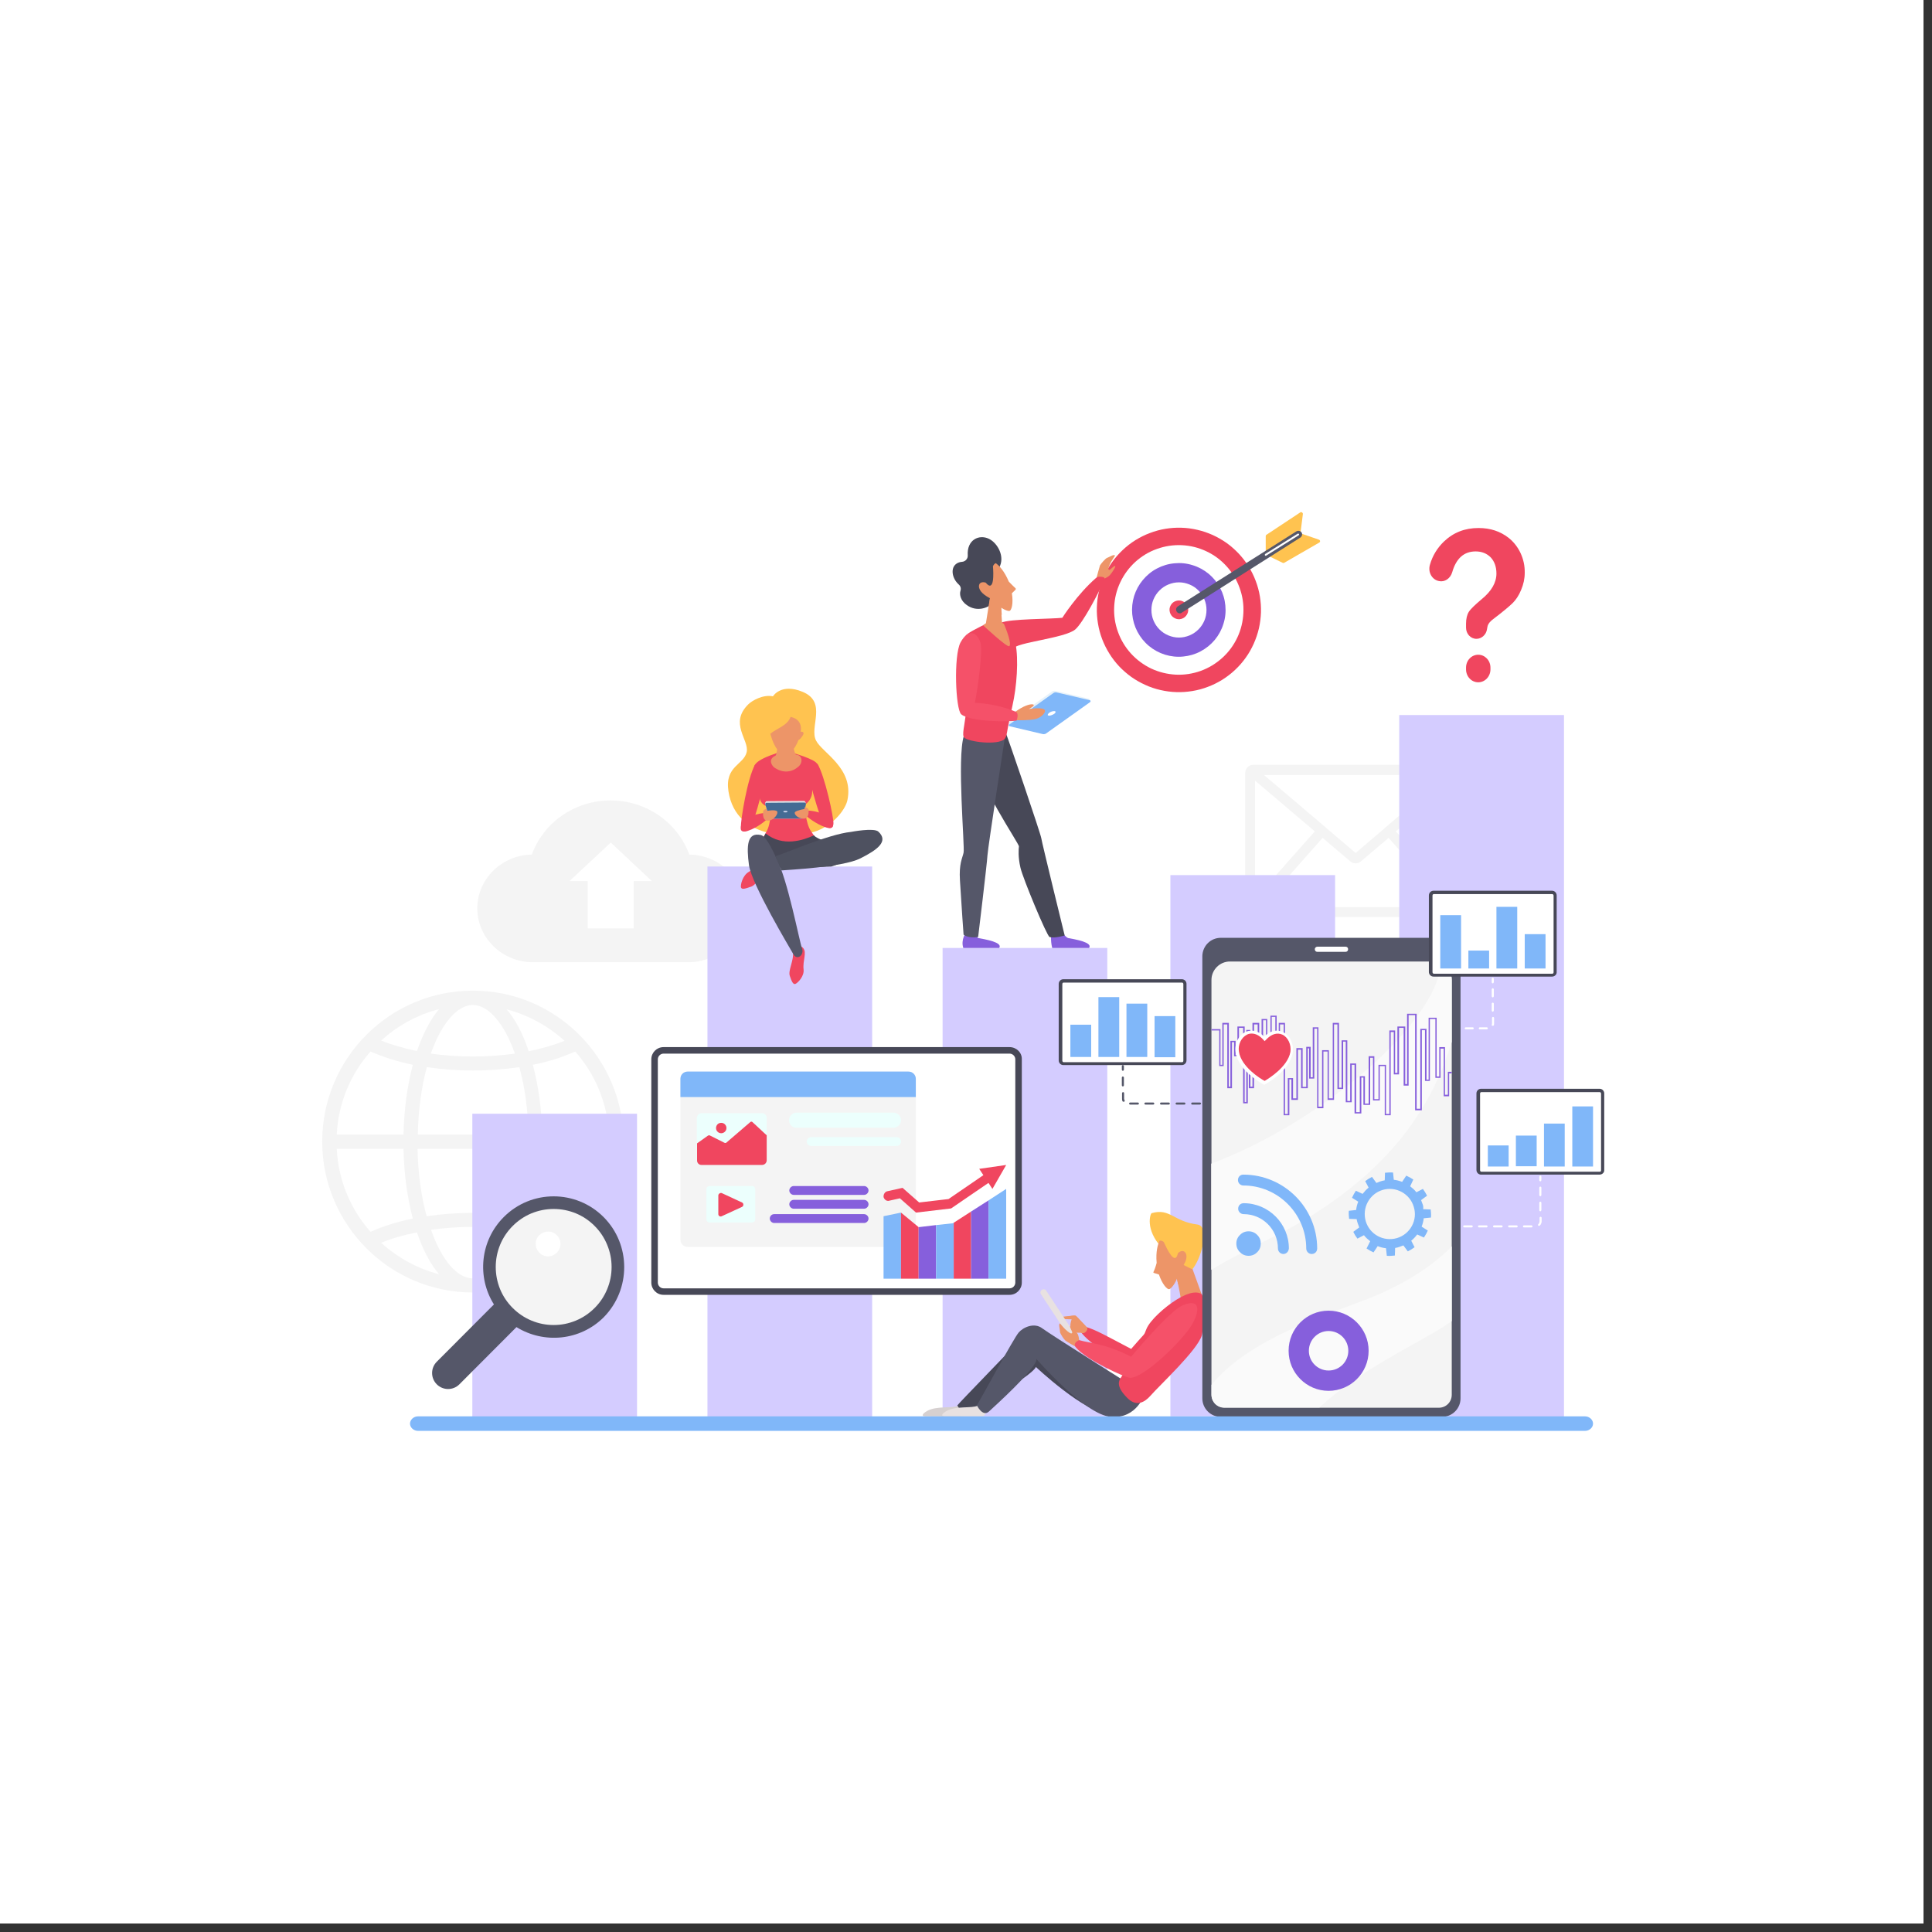 <?xml version="1.0" encoding="UTF-8"?>
<svg xmlns="http://www.w3.org/2000/svg" xmlns:xlink="http://www.w3.org/1999/xlink" width="150" zoomAndPan="magnify" viewBox="0 0 112.5 112.5" height="150" preserveAspectRatio="xMidYMid meet" version="1.0">
  <rect x="0" y="0" width="112.5" height="112.5" fill="#333333" stroke="none"/>
  <defs>
    <clipPath id="d1f800b851">
      <path d="M 0 0 L 112.004 0 L 112.004 112.004 L 0 112.004 Z M 0 0 " clip-rule="nonzero"></path>
    </clipPath>
    <clipPath id="016414d3f2">
      <path d="M 18.762 57 L 37 57 L 37 76 L 18.762 76 Z M 18.762 57 " clip-rule="nonzero"></path>
    </clipPath>
    <clipPath id="019a255fa8">
      <path d="M 86 63 L 93.43 63 L 93.43 69 L 86 69 Z M 86 63 " clip-rule="nonzero"></path>
    </clipPath>
    <clipPath id="ee3f581c71">
      <path d="M 85 63 L 93.43 63 L 93.43 69 L 85 69 Z M 85 63 " clip-rule="nonzero"></path>
    </clipPath>
    <clipPath id="00321447c8">
      <path d="M 23 82 L 93 82 L 93 83.371 L 23 83.371 Z M 23 82 " clip-rule="nonzero"></path>
    </clipPath>
  </defs>
  <g clip-path="url(#d1f800b851)">
    <path fill="#ffffff" d="M 0 0 L 112.004 0 L 112.004 112.004 L 0 112.004 Z M 0 0 " fill-opacity="1" fill-rule="nonzero"></path>
    <path fill="#ffffff" d="M 0 0 L 112.004 0 L 112.004 112.004 L 0 112.004 Z M 0 0 " fill-opacity="1" fill-rule="nonzero"></path>
  </g>
  <g clip-path="url(#016414d3f2)">
    <path fill="#f4f4f4" d="M 27.535 57.684 C 22.695 57.684 18.762 61.625 18.762 66.473 C 18.762 71.32 22.695 75.262 27.535 75.262 C 32.375 75.262 36.309 71.32 36.309 66.473 C 36.309 61.625 32.375 57.684 27.535 57.684 Z M 29.984 61.352 C 29.215 61.457 28.398 61.52 27.535 61.52 C 26.672 61.52 25.871 61.457 25.086 61.352 C 25.719 59.562 26.641 58.52 27.535 58.52 C 28.426 58.52 29.352 59.562 29.984 61.352 Z M 29.5 58.773 C 30.773 59.109 31.922 59.746 32.875 60.609 C 32.254 60.852 31.543 61.062 30.785 61.215 C 30.453 60.199 30.016 59.367 29.5 58.773 Z M 24.328 66.062 C 24.359 64.578 24.555 63.246 24.855 62.141 C 25.703 62.262 26.598 62.336 27.551 62.336 C 28.504 62.336 29.395 62.262 30.242 62.141 C 30.547 63.246 30.742 64.578 30.773 66.062 Z M 30.758 66.898 C 30.727 68.383 30.531 69.715 30.227 70.82 C 29.379 70.699 28.488 70.625 27.535 70.625 C 26.582 70.625 25.688 70.699 24.844 70.82 C 24.539 69.715 24.344 68.383 24.312 66.898 Z M 24.281 61.199 C 23.512 61.047 22.816 60.836 22.195 60.594 C 23.133 59.73 24.297 59.094 25.566 58.762 C 25.055 59.367 24.629 60.199 24.281 61.199 Z M 24.039 62.004 C 23.723 63.199 23.527 64.578 23.496 66.062 L 19.609 66.062 C 19.699 64.215 20.426 62.531 21.574 61.23 C 22.301 61.547 23.117 61.805 24.039 62.004 Z M 23.496 66.898 C 23.527 68.383 23.723 69.762 24.039 70.957 C 23.117 71.141 22.285 71.41 21.574 71.73 C 20.426 70.426 19.699 68.746 19.609 66.898 Z M 24.281 71.762 C 24.613 72.762 25.055 73.594 25.566 74.199 C 24.297 73.867 23.148 73.23 22.195 72.367 C 22.816 72.109 23.512 71.91 24.281 71.762 Z M 25.098 71.609 C 25.871 71.504 26.688 71.441 27.551 71.441 C 28.41 71.441 29.215 71.504 30 71.609 C 29.352 73.398 28.426 74.441 27.535 74.441 C 26.641 74.441 25.719 73.398 25.098 71.609 Z M 30.785 71.762 C 31.559 71.91 32.254 72.125 32.875 72.367 C 31.938 73.23 30.773 73.867 29.5 74.184 C 30.016 73.578 30.453 72.746 30.785 71.762 Z M 31.027 70.957 C 31.348 69.762 31.543 68.383 31.574 66.898 L 35.477 66.898 C 35.387 68.746 34.66 70.426 33.512 71.746 C 32.785 71.41 31.953 71.156 31.027 70.957 Z M 31.574 66.062 C 31.543 64.578 31.348 63.199 31.027 62.004 C 31.953 61.82 32.785 61.547 33.496 61.23 C 34.645 62.531 35.371 64.215 35.461 66.062 Z M 31.574 66.062 " fill-opacity="1" fill-rule="nonzero"></path>
  </g>
  <path fill="#f4f4f4" d="M 84.852 44.531 L 72.992 44.531 C 72.719 44.531 72.508 44.746 72.508 45.016 L 72.508 52.91 C 72.508 53.184 72.719 53.395 72.992 53.395 L 84.852 53.395 C 85.125 53.395 85.336 53.184 85.336 52.91 L 85.336 45.016 C 85.336 44.762 85.125 44.531 84.852 44.531 Z M 84.262 45.125 L 80.902 47.988 L 80.465 48.367 L 78.938 49.668 L 77.41 48.367 L 76.969 47.988 L 73.598 45.125 Z M 73.082 52.336 L 73.082 45.457 L 76.562 48.41 Z M 73.445 52.82 L 77.016 48.789 L 78.621 50.152 C 78.711 50.23 78.816 50.273 78.938 50.273 C 79.059 50.273 79.164 50.23 79.254 50.152 L 80.859 48.789 L 84.43 52.82 Z M 84.762 52.336 L 81.281 48.41 L 84.762 45.457 Z M 84.762 52.336 " fill-opacity="1" fill-rule="nonzero"></path>
  <path fill="#f4f4f4" d="M 40.137 49.762 C 39.469 47.926 37.672 46.609 35.551 46.609 C 33.434 46.609 31.633 47.926 30.969 49.762 C 29.215 49.789 27.793 51.184 27.793 52.895 C 27.793 54.609 29.242 56.031 31.027 56.031 L 40.074 56.031 C 41.859 56.031 43.312 54.625 43.312 52.895 C 43.312 51.168 41.906 49.789 40.137 49.762 Z M 40.137 49.762 " fill-opacity="1" fill-rule="nonzero"></path>
  <path fill="#ffffff" d="M 35.566 49.062 L 33.16 51.305 L 34.223 51.305 L 34.223 54.062 L 36.898 54.062 L 36.898 51.305 L 37.957 51.305 Z M 35.566 49.062 " fill-opacity="1" fill-rule="nonzero"></path>
  <path fill="#d4ccff" d="M 41.195 50.457 L 50.785 50.457 L 50.785 82.488 L 41.195 82.488 Z M 41.195 50.457 " fill-opacity="1" fill-rule="nonzero"></path>
  <path fill="#d4ccff" d="M 54.887 55.199 L 64.477 55.199 L 64.477 82.473 L 54.887 82.473 L 54.887 55.199 " fill-opacity="1" fill-rule="nonzero"></path>
  <path fill="#d4ccff" d="M 68.152 50.957 L 77.742 50.957 L 77.742 82.473 L 68.152 82.473 L 68.152 50.957 " fill-opacity="1" fill-rule="nonzero"></path>
  <path fill="#d4ccff" d="M 81.477 41.637 L 91.07 41.637 L 91.07 82.488 L 81.477 82.488 L 81.477 41.637 " fill-opacity="1" fill-rule="nonzero"></path>
  <path fill="#d4ccff" d="M 27.504 64.852 L 37.094 64.852 L 37.094 82.488 L 27.504 82.488 Z M 27.504 64.852 " fill-opacity="1" fill-rule="nonzero"></path>
  <path fill="#d6d0d0" d="M 55.793 81.852 C 55.461 82.02 54.535 81.852 53.992 82.156 C 53.703 82.32 53.629 82.473 53.887 82.473 C 54.145 82.473 55.945 82.488 56.078 82.473 C 56.23 82.473 56.414 82.004 56.414 82.004 Z M 55.793 81.852 " fill-opacity="1" fill-rule="evenodd"></path>
  <path fill="#474857" d="M 55.746 81.836 C 55.852 81.684 59.059 78.398 59.316 78.094 C 59.574 77.789 60.227 77.488 60.695 77.852 C 61.176 78.215 66.652 81.047 66.652 81.047 C 66.652 81.047 66.23 82.52 64.688 82.398 C 63.145 82.277 60.316 79.594 60.316 79.594 C 60.316 79.594 60.391 79.957 56.441 82.184 C 56.02 82.426 55.746 81.836 55.746 81.836 Z M 55.746 81.836 " fill-opacity="1" fill-rule="evenodd"></path>
  <path fill="#f0465f" d="M 63.219 77.262 C 63.824 77.441 64.371 77.762 65.867 78.547 C 65.867 78.547 68.137 75.898 68.922 75.562 C 70.102 75.078 69.844 76.141 69.332 76.883 C 68.59 77.957 66.531 79.535 65.809 79.504 C 65.535 79.488 63.629 78.414 63.023 77.668 C 62.797 77.414 63.219 77.262 63.219 77.262 " fill-opacity="1" fill-rule="evenodd"></path>
  <path fill="#ed9568" d="M 61.918 76.668 C 62.238 76.656 62.57 76.562 62.645 76.625 C 62.719 76.684 63.129 77.141 63.266 77.277 C 63.402 77.414 63.129 77.699 62.977 77.609 C 62.934 77.594 62.887 77.594 62.828 77.594 C 62.75 77.594 62.66 77.609 62.57 77.535 C 62.434 77.414 62.328 77.305 62.328 77.168 C 62.328 77.035 62.402 76.82 62.402 76.82 C 62.402 76.82 61.996 76.82 61.965 76.789 C 61.965 76.762 61.918 76.684 61.918 76.668 " fill-opacity="1" fill-rule="evenodd"></path>
  <path fill="#ed9568" d="M 62.555 76.609 C 62.418 76.609 62.16 76.668 61.918 76.684 C 61.918 76.684 61.965 76.762 61.996 76.789 C 62.008 76.82 62.266 76.82 62.371 76.82 C 62.402 76.82 62.434 76.82 62.434 76.82 C 62.434 76.82 62.359 77.035 62.359 77.168 C 62.359 77.289 62.465 77.398 62.602 77.535 C 62.66 77.594 62.719 77.594 62.781 77.594 C 62.797 77.594 62.828 77.594 62.84 77.594 C 62.855 77.594 62.887 77.594 62.902 77.594 C 62.934 77.594 62.961 77.594 62.992 77.609 C 63.008 77.625 63.023 77.625 63.055 77.625 C 63.176 77.625 63.312 77.488 63.312 77.367 C 63.312 77.336 63.297 77.305 63.281 77.277 C 63.145 77.141 62.734 76.684 62.66 76.625 C 62.629 76.609 62.602 76.609 62.555 76.609 " fill-opacity="1" fill-rule="nonzero"></path>
  <path fill="#e8e1e1" d="M 63.055 78.398 L 60.922 75.156 C 60.859 75.062 60.754 75.047 60.664 75.109 C 60.586 75.168 60.559 75.277 60.617 75.367 L 62.75 78.609 C 62.781 78.668 62.84 78.684 62.902 78.684 C 62.934 78.684 62.977 78.668 63.008 78.656 C 63.082 78.609 63.113 78.488 63.055 78.398 Z M 63.055 78.398 " fill-opacity="1" fill-rule="nonzero"></path>
  <path fill="#ed9568" d="M 62.902 78.262 C 62.828 78.168 62.855 77.805 62.719 77.625 C 62.602 77.457 62.359 77.156 62.312 77.23 C 62.281 77.289 62.465 77.562 62.434 77.609 C 62.387 77.715 62.207 77.562 62.07 77.441 C 61.965 77.352 61.723 77.062 61.723 77.062 C 61.617 77.109 61.723 77.383 61.723 77.547 C 61.723 77.656 61.965 78.004 62.039 78.062 C 62.129 78.141 62.676 78.441 62.676 78.441 Z M 62.902 78.262 " fill-opacity="1" fill-rule="evenodd"></path>
  <path fill="#e8e1e1" d="M 56.926 81.852 C 56.594 82.02 55.672 81.852 55.125 82.156 C 54.84 82.32 54.766 82.473 55.02 82.473 C 55.277 82.473 57.078 82.488 57.215 82.473 C 57.367 82.473 57.547 82.004 57.547 82.004 Z M 56.926 81.852 " fill-opacity="1" fill-rule="evenodd"></path>
  <path fill="#ed9568" d="M 68.316 73.656 C 68.637 74.668 68.832 76.078 68.832 76.078 C 68.832 76.078 67.711 77.488 69.18 76.078 C 69.469 75.805 70.059 75.609 70.059 75.609 L 69.348 73.641 L 69.332 72.656 L 68.316 73.656 " fill-opacity="1" fill-rule="nonzero"></path>
  <path fill="#dcbbd1" d="M 68.316 73.641 C 68.438 74.02 68.531 74.426 68.605 74.777 C 68.531 74.414 68.438 74.004 68.316 73.641 " fill-opacity="1" fill-rule="nonzero"></path>
  <path fill="#ed9568" d="M 69.316 72.656 L 68.316 73.656 C 68.422 74.02 68.531 74.414 68.605 74.789 C 68.816 74.535 69.121 74.02 69.301 73.668 L 69.332 73.656 L 69.332 73.641 L 69.316 72.656 " fill-opacity="1" fill-rule="nonzero"></path>
  <path fill="#ffc350" d="M 67.652 72.656 C 66.652 71.578 66.988 70.656 67.062 70.641 C 68.137 70.336 68.316 71.125 69.727 71.305 C 70.449 71.398 69.98 73.141 69.527 73.777 C 69.469 73.852 69.469 73.914 69.375 73.883 C 68.316 73.41 67.863 72.883 67.652 72.656 Z M 67.652 72.656 " fill-opacity="1" fill-rule="nonzero"></path>
  <path fill="#ed9568" d="M 69.043 72.973 C 68.938 72.777 68.727 72.836 68.59 72.973 C 68.422 73.762 67.926 72.668 67.773 72.336 C 67.742 72.277 67.547 72.199 67.516 72.262 C 67.426 72.441 67.289 72.883 67.352 73.535 C 67.305 73.73 67.215 73.973 67.168 74.062 C 67.152 74.094 67.168 74.125 67.199 74.125 L 67.484 74.215 C 67.668 74.762 67.969 75.125 68.105 75.062 C 68.258 74.988 68.574 74.562 68.664 74.004 C 69.012 73.609 69.18 73.23 69.043 72.973 Z M 69.043 72.973 " fill-opacity="1" fill-rule="nonzero"></path>
  <path fill="#555769" d="M 56.883 81.836 C 56.988 81.684 59.043 77.898 59.316 77.594 C 59.574 77.289 60.227 76.988 60.695 77.352 C 61.176 77.715 66.652 81.156 66.652 81.156 C 66.652 81.156 66.23 82.625 64.688 82.504 C 63.145 82.383 60.316 79.094 60.316 79.094 C 60.316 79.094 60.875 79.199 57.578 82.199 C 57.215 82.52 56.883 81.836 56.883 81.836 Z M 56.883 81.836 " fill-opacity="1" fill-rule="evenodd"></path>
  <path fill="#f0465f" d="M 69.98 77.762 C 69.723 78.625 67.531 80.656 66.988 81.277 C 66.668 81.641 66.168 81.957 65.625 81.383 C 64.961 80.715 65.156 80.398 65.262 80.23 C 66.141 78.926 66.441 78.199 66.758 77.383 C 66.973 76.867 67.82 76.109 68.5 75.684 C 69.332 75.168 69.754 75.215 69.965 75.352 C 70.133 75.457 70.102 77.32 69.98 77.762 Z M 69.98 77.762 " fill-opacity="1" fill-rule="evenodd"></path>
  <path fill="#f55169" d="M 62.84 78.035 C 63.445 78.215 64.371 78.23 65.867 79.004 C 65.867 79.004 68.09 76.32 68.879 76.004 C 70.059 75.52 69.801 76.578 69.285 77.32 C 68.531 78.398 66.531 80.246 65.809 80.23 C 65.535 80.23 63.25 79.184 62.645 78.457 C 62.434 78.184 62.84 78.035 62.84 78.035 Z M 62.84 78.035 " fill-opacity="1" fill-rule="evenodd"></path>
  <path fill="#555769" d="M 65.383 62.352 C 65.352 62.352 65.324 62.32 65.324 62.289 L 65.324 62.078 C 65.324 62.047 65.352 62.02 65.383 62.02 C 65.414 62.02 65.445 62.047 65.445 62.078 L 65.445 62.289 C 65.445 62.32 65.414 62.352 65.383 62.352 Z M 65.383 62.352 " fill-opacity="1" fill-rule="nonzero"></path>
  <path fill="#555769" d="M 69.875 64.32 L 69.422 64.32 C 69.391 64.32 69.363 64.289 69.363 64.262 C 69.363 64.23 69.391 64.199 69.422 64.199 L 69.875 64.199 C 69.906 64.199 69.938 64.23 69.938 64.262 C 69.938 64.289 69.891 64.32 69.875 64.32 Z M 68.969 64.32 L 68.516 64.32 C 68.484 64.32 68.453 64.289 68.453 64.262 C 68.453 64.23 68.484 64.199 68.516 64.199 L 68.969 64.199 C 69 64.199 69.027 64.23 69.027 64.262 C 69.027 64.289 69 64.32 68.969 64.32 Z M 68.062 64.32 L 67.605 64.32 C 67.578 64.32 67.547 64.289 67.547 64.262 C 67.547 64.23 67.578 64.199 67.605 64.199 L 68.062 64.199 C 68.09 64.199 68.121 64.23 68.121 64.262 C 68.121 64.289 68.09 64.32 68.062 64.32 Z M 67.152 64.32 L 66.699 64.32 C 66.668 64.32 66.637 64.289 66.637 64.262 C 66.637 64.23 66.668 64.199 66.699 64.199 L 67.152 64.199 C 67.184 64.199 67.215 64.23 67.215 64.262 C 67.215 64.289 67.184 64.32 67.152 64.32 Z M 66.262 64.32 L 65.809 64.32 C 65.777 64.32 65.746 64.289 65.746 64.262 C 65.746 64.23 65.777 64.199 65.809 64.199 L 66.262 64.199 C 66.289 64.199 66.32 64.23 66.32 64.262 C 66.32 64.289 66.289 64.32 66.262 64.32 Z M 65.414 64.152 C 65.398 64.152 65.367 64.141 65.367 64.125 C 65.336 64.078 65.336 64.02 65.336 63.973 L 65.336 63.652 C 65.336 63.625 65.367 63.594 65.398 63.594 C 65.43 63.594 65.457 63.625 65.457 63.652 L 65.457 63.973 C 65.457 64.02 65.473 64.047 65.488 64.078 C 65.504 64.109 65.488 64.141 65.457 64.152 Z M 65.383 63.262 C 65.352 63.262 65.324 63.23 65.324 63.199 L 65.324 62.746 C 65.324 62.715 65.352 62.684 65.383 62.684 C 65.414 62.684 65.445 62.715 65.445 62.746 L 65.445 63.199 C 65.445 63.23 65.414 63.262 65.383 63.262 Z M 65.383 63.262 " fill-opacity="1" fill-rule="nonzero"></path>
  <path fill="#555769" d="M 70.543 64.32 L 70.328 64.32 C 70.301 64.32 70.27 64.289 70.27 64.262 C 70.27 64.23 70.301 64.199 70.328 64.199 L 70.543 64.199 C 70.57 64.199 70.602 64.23 70.602 64.262 C 70.602 64.289 70.57 64.32 70.543 64.32 Z M 70.543 64.32 " fill-opacity="1" fill-rule="nonzero"></path>
  <path fill="#ffffff" d="M 86.926 57.262 C 86.895 57.262 86.863 57.23 86.863 57.199 L 86.863 56.988 C 86.863 56.957 86.895 56.926 86.926 56.926 C 86.953 56.926 86.984 56.957 86.984 56.988 L 86.984 57.199 C 86.969 57.23 86.953 57.262 86.926 57.262 Z M 86.926 57.262 " fill-opacity="1" fill-rule="nonzero"></path>
  <path fill="#ffffff" d="M 86.578 59.941 L 86.168 59.941 C 86.137 59.941 86.109 59.91 86.109 59.883 C 86.109 59.852 86.137 59.82 86.168 59.82 L 86.578 59.82 C 86.605 59.82 86.637 59.852 86.637 59.883 C 86.637 59.91 86.605 59.941 86.578 59.941 M 85.758 59.941 L 85.352 59.941 C 85.32 59.941 85.289 59.91 85.289 59.883 C 85.289 59.852 85.32 59.82 85.352 59.82 L 85.758 59.82 C 85.789 59.82 85.82 59.852 85.82 59.883 C 85.805 59.91 85.789 59.941 85.758 59.941 M 84.926 59.941 L 84.52 59.941 C 84.488 59.941 84.457 59.91 84.457 59.883 C 84.457 59.852 84.488 59.82 84.52 59.82 L 84.926 59.82 C 84.957 59.82 84.988 59.852 84.988 59.883 C 84.988 59.91 84.957 59.941 84.926 59.941 M 86.91 59.73 L 86.895 59.73 C 86.863 59.715 86.848 59.684 86.863 59.668 C 86.879 59.641 86.879 59.609 86.879 59.594 L 86.879 59.273 C 86.879 59.246 86.91 59.215 86.938 59.215 C 86.969 59.215 87 59.246 87 59.273 L 87 59.594 C 87 59.641 87 59.668 86.984 59.715 C 86.953 59.73 86.926 59.73 86.91 59.73 M 86.926 58.91 C 86.895 58.91 86.863 58.883 86.863 58.852 L 86.863 58.441 C 86.863 58.41 86.895 58.383 86.926 58.383 C 86.953 58.383 86.984 58.41 86.984 58.441 L 86.984 58.852 C 86.969 58.883 86.953 58.91 86.926 58.91 M 86.926 58.078 C 86.895 58.078 86.863 58.047 86.863 58.02 L 86.863 57.609 C 86.863 57.578 86.895 57.547 86.926 57.547 C 86.953 57.547 86.984 57.578 86.984 57.609 L 86.984 58.02 C 86.969 58.062 86.953 58.078 86.926 58.078 " fill-opacity="1" fill-rule="nonzero"></path>
  <path fill="#ffffff" d="M 84.109 59.941 L 83.898 59.941 C 83.867 59.941 83.84 59.91 83.84 59.883 C 83.84 59.852 83.867 59.82 83.898 59.82 L 84.109 59.82 C 84.141 59.82 84.172 59.852 84.172 59.883 C 84.156 59.91 84.125 59.941 84.109 59.941 " fill-opacity="1" fill-rule="nonzero"></path>
  <path fill="#ffffff" d="M 89.691 68.789 C 89.664 68.789 89.633 68.762 89.633 68.73 L 89.633 68.52 C 89.633 68.488 89.664 68.457 89.691 68.457 C 89.723 68.457 89.754 68.488 89.754 68.52 L 89.754 68.73 C 89.738 68.762 89.723 68.789 89.691 68.789 Z M 89.691 68.789 " fill-opacity="1" fill-rule="nonzero"></path>
  <path fill="#ffffff" d="M 89.18 71.473 L 88.738 71.473 C 88.711 71.473 88.68 71.441 88.68 71.41 C 88.68 71.383 88.711 71.352 88.738 71.352 L 89.18 71.352 C 89.207 71.352 89.238 71.383 89.238 71.41 C 89.238 71.441 89.207 71.473 89.18 71.473 Z M 88.316 71.473 L 87.879 71.473 C 87.848 71.473 87.816 71.441 87.816 71.41 C 87.816 71.383 87.848 71.352 87.879 71.352 L 88.316 71.352 C 88.348 71.352 88.375 71.383 88.375 71.41 C 88.375 71.441 88.348 71.473 88.316 71.473 Z M 87.438 71.473 L 87 71.473 C 86.969 71.473 86.938 71.441 86.938 71.41 C 86.938 71.383 86.969 71.352 87 71.352 L 87.438 71.352 C 87.469 71.352 87.5 71.383 87.5 71.41 C 87.5 71.441 87.469 71.473 87.438 71.473 Z M 86.562 71.473 L 86.121 71.473 C 86.094 71.473 86.062 71.441 86.062 71.41 C 86.062 71.383 86.094 71.352 86.121 71.352 L 86.562 71.352 C 86.59 71.352 86.621 71.383 86.621 71.41 C 86.621 71.441 86.59 71.473 86.562 71.473 Z M 85.699 71.473 L 85.262 71.473 C 85.23 71.473 85.199 71.441 85.199 71.41 C 85.199 71.383 85.23 71.352 85.262 71.352 L 85.699 71.352 C 85.73 71.352 85.758 71.383 85.758 71.41 C 85.758 71.441 85.73 71.473 85.699 71.473 Z M 89.602 71.383 L 89.57 71.367 C 89.555 71.352 89.555 71.305 89.57 71.289 C 89.617 71.246 89.648 71.184 89.648 71.109 L 89.648 70.91 C 89.648 70.883 89.676 70.852 89.707 70.852 C 89.738 70.852 89.77 70.883 89.77 70.91 L 89.77 71.109 C 89.77 71.199 89.738 71.289 89.664 71.367 Z M 89.691 70.535 C 89.664 70.535 89.633 70.504 89.633 70.473 L 89.633 70.035 C 89.633 70.004 89.664 69.973 89.691 69.973 C 89.723 69.973 89.754 70.004 89.754 70.035 L 89.754 70.473 C 89.738 70.504 89.723 70.535 89.691 70.535 Z M 89.691 69.656 C 89.664 69.656 89.633 69.625 89.633 69.594 L 89.633 69.156 C 89.633 69.125 89.664 69.094 89.691 69.094 C 89.723 69.094 89.754 69.125 89.754 69.156 L 89.754 69.594 C 89.738 69.641 89.723 69.656 89.691 69.656 Z M 89.691 69.656 " fill-opacity="1" fill-rule="nonzero"></path>
  <path fill="#ffffff" d="M 84.82 71.473 L 84.609 71.473 C 84.578 71.473 84.551 71.441 84.551 71.41 C 84.551 71.383 84.578 71.352 84.609 71.352 L 84.82 71.352 C 84.852 71.352 84.883 71.383 84.883 71.41 C 84.883 71.441 84.852 71.473 84.82 71.473 Z M 84.82 71.473 " fill-opacity="1" fill-rule="nonzero"></path>
  <path fill="#555769" d="M 71.086 54.609 L 83.973 54.609 C 84.562 54.609 85.047 55.094 85.047 55.684 L 85.047 81.426 C 85.047 82.02 84.562 82.504 83.973 82.504 L 71.086 82.504 C 70.496 82.504 70.012 82.02 70.012 81.426 L 70.012 55.668 C 70.027 55.078 70.496 54.609 71.086 54.609 " fill-opacity="1" fill-rule="nonzero"></path>
  <path fill="#f4f4f4" d="M 83.477 55.988 L 71.617 55.988 C 71.027 55.988 70.543 56.473 70.543 57.062 L 70.543 81.215 C 70.543 81.641 70.875 81.973 71.297 81.973 L 83.777 81.973 C 84.203 81.973 84.535 81.641 84.535 81.215 L 84.535 57.062 C 84.535 56.473 84.066 55.988 83.477 55.988 " fill-opacity="1" fill-rule="nonzero"></path>
  <path fill="#aaabb4" d="M 83.973 56.109 C 83.961 56.109 83.961 56.109 83.973 56.109 C 84.309 56.289 84.551 56.641 84.551 57.062 L 84.551 60.668 L 84.551 57.062 C 84.535 56.641 84.309 56.289 83.973 56.109 " fill-opacity="1" fill-rule="nonzero"></path>
  <path fill="#fafafa" d="M 83.961 56.109 C 83.914 56.352 83.84 56.609 83.762 56.867 C 82.672 60.426 76.5 65.52 70.527 67.762 L 70.527 73.941 C 72.387 72.82 74.461 71.926 75.867 71.094 C 81.449 67.746 83.504 63.988 84.535 60.668 L 84.535 57.062 C 84.535 56.641 84.309 56.289 83.961 56.109 " fill-opacity="1" fill-rule="nonzero"></path>
  <path fill="#fafafa" d="M 84.535 72.578 C 83.551 73.578 82.219 74.504 80.359 75.336 C 78.074 76.352 72.977 77.668 70.543 80.641 L 70.543 81.199 C 70.543 81.625 70.875 81.957 71.297 81.957 L 76.836 81.957 C 79.133 79.793 82.43 78.293 84.066 77.246 C 84.23 77.141 84.383 77.035 84.535 76.926 L 84.535 72.578 " fill-opacity="1" fill-rule="nonzero"></path>
  <path fill="#ffffff" d="M 78.348 55.426 L 76.715 55.426 C 76.621 55.426 76.562 55.367 76.562 55.273 C 76.562 55.184 76.637 55.125 76.715 55.125 L 78.348 55.125 C 78.438 55.125 78.5 55.184 78.5 55.273 C 78.5 55.367 78.438 55.426 78.348 55.426 Z M 78.348 55.426 " fill-opacity="1" fill-rule="nonzero"></path>
  <path fill="#80b7f9" d="M 76.379 73.02 C 76.215 73.02 76.062 72.883 76.062 72.699 C 76.062 70.684 74.414 69.031 72.402 69.031 C 72.234 69.031 72.086 68.898 72.086 68.715 C 72.086 68.531 72.219 68.398 72.402 68.398 C 74.762 68.398 76.699 70.32 76.699 72.699 C 76.699 72.883 76.562 73.02 76.379 73.02 Z M 76.379 73.02 " fill-opacity="1" fill-rule="nonzero"></path>
  <path fill="#80b7f9" d="M 74.73 73.02 C 74.566 73.02 74.414 72.883 74.414 72.699 C 74.414 71.594 73.523 70.699 72.418 70.699 C 72.25 70.699 72.098 70.562 72.098 70.383 C 72.098 70.199 72.234 70.062 72.418 70.062 C 73.871 70.062 75.051 71.246 75.051 72.699 C 75.035 72.883 74.898 73.02 74.73 73.02 Z M 74.73 73.02 " fill-opacity="1" fill-rule="nonzero"></path>
  <path fill="#80b7f9" d="M 73.414 72.41 C 73.414 72.609 73.348 72.777 73.207 72.914 C 73.07 73.055 72.902 73.125 72.703 73.125 C 72.508 73.125 72.34 73.055 72.203 72.914 C 72.062 72.777 71.992 72.609 71.992 72.41 C 71.992 72.215 72.062 72.047 72.203 71.91 C 72.34 71.77 72.508 71.699 72.703 71.699 C 72.902 71.699 73.07 71.77 73.207 71.91 C 73.348 72.047 73.414 72.215 73.414 72.41 Z M 73.414 72.41 " fill-opacity="1" fill-rule="nonzero"></path>
  <path fill="#80b7f9" d="M 82.84 70.125 C 82.809 70.047 82.781 69.957 82.75 69.883 L 83.098 69.625 C 83.02 69.473 82.945 69.352 82.855 69.23 L 82.477 69.426 C 82.371 69.289 82.25 69.184 82.113 69.078 L 82.297 68.684 C 82.16 68.594 82.023 68.52 81.887 68.457 L 81.645 68.82 C 81.492 68.762 81.328 68.715 81.16 68.699 L 81.117 68.277 C 80.965 68.262 80.797 68.277 80.648 68.289 L 80.633 68.73 C 80.555 68.746 80.465 68.762 80.391 68.789 C 80.312 68.82 80.223 68.852 80.148 68.883 L 79.891 68.531 C 79.738 68.609 79.617 68.684 79.496 68.777 L 79.695 69.156 C 79.559 69.262 79.453 69.383 79.344 69.52 L 78.953 69.336 C 78.863 69.473 78.785 69.609 78.727 69.746 L 79.09 69.973 C 79.027 70.125 78.984 70.289 78.969 70.457 L 78.543 70.504 C 78.527 70.656 78.543 70.82 78.559 70.973 L 78.996 70.988 C 79.012 71.062 79.027 71.156 79.059 71.23 C 79.09 71.305 79.117 71.398 79.148 71.473 L 78.801 71.73 C 78.875 71.883 78.953 72.004 79.043 72.125 L 79.422 71.926 C 79.527 72.062 79.648 72.168 79.785 72.277 L 79.574 72.699 C 79.707 72.789 79.844 72.867 79.98 72.926 L 80.223 72.562 C 80.375 72.625 80.539 72.668 80.707 72.684 L 80.754 73.125 C 80.902 73.141 81.07 73.125 81.223 73.109 L 81.238 72.668 C 81.312 72.656 81.402 72.641 81.477 72.609 C 81.555 72.578 81.645 72.547 81.719 72.52 L 81.977 72.867 C 82.129 72.789 82.25 72.715 82.371 72.625 L 82.176 72.246 C 82.309 72.141 82.418 72.02 82.523 71.883 L 82.914 72.062 C 83.008 71.926 83.082 71.789 83.141 71.656 L 82.781 71.426 C 82.84 71.277 82.887 71.109 82.902 70.941 L 83.324 70.898 C 83.34 70.746 83.324 70.578 83.309 70.426 L 82.871 70.41 C 82.887 70.277 82.871 70.199 82.84 70.125 Z M 81.344 72.094 C 80.57 72.32 79.754 71.883 79.527 71.109 C 79.301 70.336 79.738 69.52 80.512 69.289 C 81.281 69.062 82.098 69.504 82.324 70.277 C 82.566 71.047 82.113 71.867 81.344 72.094 Z M 81.344 72.094 " fill-opacity="1" fill-rule="nonzero"></path>
  <path fill="#ffffff" d="M 90.375 56.773 L 83.477 56.773 C 83.371 56.773 83.293 56.699 83.293 56.594 L 83.293 52.141 C 83.293 52.031 83.371 51.957 83.477 51.957 L 90.375 51.957 C 90.48 51.957 90.555 52.031 90.555 52.141 L 90.555 56.594 C 90.555 56.684 90.48 56.773 90.375 56.773 Z M 90.375 56.773 " fill-opacity="1" fill-rule="nonzero"></path>
  <path fill="#80b7f9" d="M 83.867 53.289 L 85.078 53.289 L 85.078 56.395 L 83.867 56.395 Z M 83.867 53.289 " fill-opacity="1" fill-rule="nonzero"></path>
  <path fill="#80b7f9" d="M 85.504 55.352 L 86.711 55.352 L 86.711 56.395 L 85.504 56.395 Z M 85.504 55.352 " fill-opacity="1" fill-rule="nonzero"></path>
  <path fill="#80b7f9" d="M 87.137 52.805 L 88.348 52.805 L 88.348 56.395 L 87.137 56.395 Z M 87.137 52.805 " fill-opacity="1" fill-rule="nonzero"></path>
  <path fill="#80b7f9" d="M 88.785 54.395 L 89.996 54.395 L 89.996 56.395 L 88.785 56.395 Z M 88.785 54.395 " fill-opacity="1" fill-rule="nonzero"></path>
  <g clip-path="url(#019a255fa8)">
    <path fill="#ffffff" d="M 93.141 68.305 L 86.242 68.305 C 86.137 68.305 86.062 68.23 86.062 68.125 L 86.062 63.668 C 86.062 63.562 86.137 63.488 86.242 63.488 L 93.141 63.488 C 93.246 63.488 93.324 63.562 93.324 63.668 L 93.324 68.125 C 93.324 68.215 93.246 68.305 93.141 68.305 Z M 93.141 68.305 " fill-opacity="1" fill-rule="nonzero"></path>
  </g>
  <path fill="#80b7f9" d="M 86.637 66.699 L 87.848 66.699 L 87.848 67.926 L 86.637 67.926 Z M 86.637 66.699 " fill-opacity="1" fill-rule="nonzero"></path>
  <path fill="#80b7f9" d="M 88.27 66.125 L 89.48 66.125 L 89.48 67.91 L 88.27 67.91 Z M 88.27 66.125 " fill-opacity="1" fill-rule="nonzero"></path>
  <path fill="#80b7f9" d="M 89.906 65.426 L 91.113 65.426 L 91.113 67.926 L 89.906 67.926 Z M 89.906 65.426 " fill-opacity="1" fill-rule="nonzero"></path>
  <path fill="#80b7f9" d="M 91.555 64.426 L 92.762 64.426 L 92.762 67.926 L 91.555 67.926 Z M 91.555 64.426 " fill-opacity="1" fill-rule="nonzero"></path>
  <path fill="#f0465f" d="M 72.703 32.98 C 72.867 33.246 73.008 33.527 73.117 33.82 C 73.23 34.113 73.312 34.418 73.363 34.727 C 73.414 35.035 73.434 35.348 73.426 35.664 C 73.414 35.977 73.375 36.289 73.305 36.594 C 73.234 36.898 73.133 37.195 73.004 37.484 C 72.875 37.77 72.723 38.043 72.539 38.297 C 72.355 38.555 72.152 38.789 71.922 39.004 C 71.695 39.219 71.445 39.41 71.18 39.578 C 70.914 39.742 70.633 39.883 70.34 39.992 C 70.047 40.105 69.746 40.188 69.434 40.238 C 69.125 40.289 68.812 40.312 68.5 40.301 C 68.188 40.293 67.875 40.25 67.57 40.18 C 67.266 40.109 66.969 40.012 66.684 39.879 C 66.398 39.75 66.125 39.594 65.871 39.414 C 65.617 39.23 65.379 39.023 65.164 38.797 C 64.949 38.566 64.758 38.32 64.594 38.051 C 64.426 37.785 64.289 37.504 64.176 37.211 C 64.066 36.918 63.984 36.613 63.934 36.305 C 63.883 35.996 63.859 35.684 63.871 35.367 C 63.879 35.055 63.918 34.742 63.992 34.438 C 64.062 34.133 64.16 33.836 64.289 33.547 C 64.418 33.262 64.574 32.988 64.758 32.734 C 64.938 32.477 65.145 32.242 65.375 32.027 C 65.602 31.812 65.848 31.621 66.117 31.453 C 66.383 31.289 66.66 31.148 66.957 31.039 C 67.25 30.926 67.551 30.844 67.859 30.793 C 68.168 30.742 68.48 30.719 68.797 30.73 C 69.109 30.738 69.418 30.781 69.723 30.852 C 70.031 30.922 70.324 31.023 70.613 31.152 C 70.898 31.281 71.168 31.438 71.426 31.617 C 71.68 31.801 71.914 32.008 72.129 32.234 C 72.344 32.465 72.535 32.711 72.703 32.98 Z M 72.703 32.98 " fill-opacity="1" fill-rule="nonzero"></path>
  <path fill="#ffffff" d="M 70.246 32.102 C 70.695 32.312 71.09 32.605 71.426 32.977 C 71.762 33.348 72.016 33.766 72.184 34.238 C 72.355 34.707 72.426 35.191 72.402 35.691 C 72.379 36.191 72.262 36.668 72.051 37.121 C 71.836 37.574 71.547 37.969 71.176 38.305 C 70.805 38.641 70.387 38.895 69.918 39.066 C 69.445 39.234 68.961 39.309 68.465 39.285 C 67.965 39.258 67.488 39.141 67.035 38.93 C 66.586 38.715 66.191 38.422 65.855 38.055 C 65.52 37.684 65.266 37.262 65.098 36.793 C 64.926 36.32 64.855 35.836 64.879 35.336 C 64.902 34.836 65.02 34.359 65.234 33.906 C 65.445 33.457 65.738 33.062 66.105 32.723 C 66.477 32.387 66.895 32.133 67.367 31.965 C 67.836 31.797 68.32 31.723 68.82 31.746 C 69.316 31.77 69.793 31.887 70.246 32.102 Z M 70.246 32.102 " fill-opacity="1" fill-rule="nonzero"></path>
  <path fill="#865fdc" d="M 69.445 32.91 C 69.793 33.016 70.102 33.184 70.383 33.414 C 70.66 33.648 70.883 33.922 71.051 34.242 C 71.219 34.562 71.32 34.902 71.352 35.262 C 71.387 35.621 71.352 35.977 71.242 36.32 C 71.137 36.668 70.969 36.977 70.738 37.258 C 70.508 37.535 70.23 37.758 69.914 37.926 C 69.594 38.098 69.254 38.195 68.895 38.23 C 68.535 38.266 68.184 38.227 67.836 38.121 C 67.492 38.012 67.18 37.844 66.902 37.613 C 66.625 37.383 66.402 37.105 66.234 36.789 C 66.066 36.469 65.965 36.129 65.93 35.766 C 65.898 35.406 65.934 35.055 66.039 34.707 C 66.148 34.363 66.316 34.051 66.547 33.773 C 66.777 33.496 67.051 33.27 67.371 33.102 C 67.691 32.934 68.031 32.832 68.391 32.801 C 68.75 32.766 69.102 32.801 69.445 32.91 Z M 69.445 32.91 " fill-opacity="1" fill-rule="nonzero"></path>
  <path fill="#ffffff" d="M 70.254 35.516 C 70.254 35.73 70.215 35.934 70.133 36.133 C 70.051 36.328 69.934 36.504 69.785 36.652 C 69.633 36.805 69.461 36.918 69.266 37 C 69.066 37.082 68.863 37.125 68.652 37.125 C 68.438 37.125 68.234 37.082 68.035 37 C 67.84 36.918 67.668 36.805 67.516 36.652 C 67.367 36.504 67.25 36.328 67.168 36.133 C 67.086 35.934 67.047 35.73 67.047 35.516 C 67.047 35.305 67.086 35.098 67.168 34.902 C 67.25 34.707 67.367 34.531 67.516 34.383 C 67.668 34.23 67.84 34.113 68.035 34.035 C 68.234 33.953 68.438 33.91 68.652 33.91 C 68.863 33.91 69.066 33.953 69.266 34.035 C 69.461 34.113 69.633 34.23 69.785 34.383 C 69.934 34.531 70.051 34.707 70.133 34.902 C 70.215 35.098 70.254 35.305 70.254 35.516 Z M 70.254 35.516 " fill-opacity="1" fill-rule="nonzero"></path>
  <path fill="#f0465f" d="M 68.906 35.031 C 69.039 35.102 69.125 35.211 69.168 35.355 C 69.211 35.5 69.195 35.641 69.125 35.77 C 69.051 35.902 68.945 35.992 68.801 36.035 C 68.656 36.078 68.52 36.062 68.387 35.988 C 68.254 35.918 68.168 35.809 68.125 35.664 C 68.082 35.52 68.094 35.383 68.168 35.25 C 68.238 35.117 68.348 35.031 68.492 34.988 C 68.637 34.945 68.773 34.961 68.906 35.031 Z M 68.906 35.031 " fill-opacity="1" fill-rule="nonzero"></path>
  <path fill="#ffc350" d="M 73.703 32.152 L 73.703 31.215 C 73.703 31.184 73.719 31.152 73.75 31.137 L 75.715 29.836 C 75.777 29.789 75.867 29.852 75.867 29.926 L 75.73 31.016 C 75.73 31.047 75.715 31.062 75.684 31.078 L 73.855 32.215 C 73.793 32.258 73.703 32.215 73.703 32.152 Z M 73.703 32.152 " fill-opacity="1" fill-rule="nonzero"></path>
  <path fill="#ffc350" d="M 73.855 32.367 L 74.688 32.773 C 74.715 32.789 74.746 32.789 74.777 32.773 L 76.82 31.594 C 76.895 31.547 76.879 31.457 76.805 31.426 L 75.746 31.062 C 75.715 31.047 75.684 31.062 75.668 31.078 L 73.84 32.215 C 73.793 32.23 73.793 32.32 73.855 32.367 Z M 73.855 32.367 " fill-opacity="1" fill-rule="nonzero"></path>
  <path fill="#555769" d="M 68.695 35.715 C 68.621 35.715 68.559 35.684 68.516 35.609 C 68.453 35.504 68.484 35.379 68.59 35.305 L 75.488 30.941 C 75.594 30.879 75.715 30.91 75.789 31 C 75.852 31.109 75.82 31.23 75.715 31.305 L 68.801 35.684 C 68.773 35.715 68.742 35.715 68.695 35.715 Z M 68.695 35.715 " fill-opacity="1" fill-rule="nonzero"></path>
  <path fill="#ffffff" d="M 73.703 32.367 C 73.688 32.367 73.672 32.352 73.656 32.336 C 73.641 32.305 73.656 32.273 73.672 32.258 L 75.562 31.078 C 75.594 31.062 75.625 31.078 75.641 31.094 C 75.656 31.125 75.641 31.152 75.625 31.168 L 73.734 32.352 Z M 73.703 32.367 " fill-opacity="1" fill-rule="nonzero"></path>
  <path fill="#ed9568" d="M 64.082 33.82 C 64.156 33.73 64.504 33.652 64.656 33.457 C 64.777 33.305 65.004 32.973 64.93 32.957 C 64.855 32.941 64.656 33.184 64.598 33.184 C 64.477 33.184 64.582 32.957 64.656 32.789 C 64.719 32.668 64.93 32.352 64.93 32.352 C 64.855 32.258 64.625 32.426 64.461 32.488 C 64.371 32.516 64.098 32.836 64.051 32.926 C 64.008 33.047 63.855 33.637 63.855 33.637 Z M 64.082 33.82 " fill-opacity="1" fill-rule="evenodd"></path>
  <path fill="#f0465f" d="M 58.305 36.258 C 58.773 36.031 61.254 36.047 61.859 35.973 C 61.859 35.973 62.707 34.625 63.824 33.652 C 63.945 33.547 64.129 33.578 64.25 33.609 C 64.309 33.625 64.34 33.684 64.309 33.746 C 64.023 34.441 63.07 36.258 62.613 36.652 C 62.008 37.168 59.121 37.41 59.016 37.773 C 58.758 38.699 57.758 36.516 58.305 36.258 Z M 58.305 36.258 " fill-opacity="1" fill-rule="nonzero"></path>
  <path fill="#e7f2fa" d="M 61.465 40.23 L 63.402 40.684 C 63.445 40.699 63.523 40.805 63.477 40.836 L 60.844 42.625 C 60.801 42.652 60.723 42.668 60.664 42.652 L 58.789 42.273 C 58.742 42.258 58.668 42.109 58.711 42.078 L 61.285 40.246 C 61.328 40.23 61.406 40.215 61.465 40.23 Z M 61.465 40.23 " fill-opacity="1" fill-rule="nonzero"></path>
  <path fill="#80b7f9" d="M 61.344 40.352 C 61.391 40.32 61.465 40.305 61.527 40.32 L 63.461 40.773 C 63.508 40.789 63.523 40.852 63.477 40.883 L 60.906 42.715 C 60.859 42.746 60.785 42.758 60.723 42.746 L 58.789 42.289 C 58.742 42.273 58.727 42.215 58.773 42.184 Z M 61.344 40.352 " fill-opacity="1" fill-rule="nonzero"></path>
  <path fill="#ffffff" d="M 61.328 41.41 C 61.449 41.395 61.496 41.426 61.449 41.504 C 61.406 41.578 61.27 41.637 61.148 41.668 C 61.027 41.684 60.98 41.652 61.027 41.578 C 61.07 41.504 61.207 41.426 61.328 41.41 Z M 61.328 41.41 " fill-opacity="1" fill-rule="nonzero"></path>
  <path fill="#865fdc" d="M 61.812 54.23 C 61.859 54.305 62.07 54.594 62.207 54.625 C 63.176 54.789 63.566 54.973 63.418 55.199 L 61.27 55.199 C 61.148 54.73 61.223 54.289 61.223 54.289 Z M 61.812 54.23 " fill-opacity="1" fill-rule="nonzero"></path>
  <path fill="#865fdc" d="M 56.852 54.215 C 56.898 54.289 56.836 54.609 56.973 54.625 C 57.941 54.789 58.332 54.973 58.184 55.199 L 56.094 55.199 C 55.93 54.715 56.262 54.273 56.262 54.273 Z M 56.852 54.215 " fill-opacity="1" fill-rule="nonzero"></path>
  <path fill="#474857" d="M 56.91 44.137 C 56.91 44.137 58.363 42.199 58.547 42.625 C 58.727 43.047 60.602 48.562 60.633 48.805 C 60.664 49.047 61.996 54.473 61.996 54.473 C 61.996 54.473 61.418 54.652 61.117 54.562 C 60.965 54.52 59.559 51.141 59.422 50.531 C 59.273 49.895 59.316 49.441 59.332 49.289 C 59.363 49.141 56.777 45.41 56.91 44.137 Z M 56.91 44.137 " fill-opacity="1" fill-rule="nonzero"></path>
  <path fill="#555769" d="M 56.109 49.652 C 56.188 49.32 55.715 44.125 56.125 42.852 L 58.562 42.625 C 58.562 42.625 57.531 49.305 57.5 49.805 C 57.473 50.305 56.957 54.562 56.957 54.562 C 56.367 54.652 56.109 54.426 56.109 54.426 C 56.109 54.426 55.988 52.789 55.898 51.273 C 55.836 50.289 56.035 49.988 56.109 49.652 Z M 56.109 49.652 " fill-opacity="1" fill-rule="nonzero"></path>
  <path fill="#f0465f" d="M 56.215 37.047 C 56.309 36.867 56.805 36.625 57.637 36.215 C 57.637 36.215 57.895 36.23 58.289 36.258 C 58.395 36.273 58.5 36.305 58.574 36.379 C 58.695 36.504 58.895 36.715 59.043 37.152 C 59.316 37.879 59.258 39.457 59.043 40.652 C 58.953 41.137 58.742 42.062 58.684 42.395 C 58.621 42.668 58.637 42.988 58.395 43.109 C 57.836 43.395 56.199 43.168 56.109 42.895 C 56.02 42.609 56.23 42.094 56.32 40.773 C 56.367 40.152 56.125 37.23 56.215 37.047 Z M 56.215 37.047 " fill-opacity="1" fill-rule="nonzero"></path>
  <path fill="#474857" d="M 58.184 33.047 C 58.531 32.426 58.105 31.637 57.594 31.379 C 57.02 31.094 56.293 31.426 56.352 32.336 C 56.367 32.531 56.215 32.699 56.02 32.715 C 55.777 32.73 55.551 32.867 55.488 33.125 C 55.414 33.426 55.566 33.805 55.824 34.031 C 55.93 34.125 55.973 34.258 55.93 34.395 C 55.852 34.625 55.945 34.988 56.293 35.23 C 56.867 35.652 57.531 35.395 57.758 35.152 C 58.258 34.594 58.621 33.699 58.184 33.047 " fill-opacity="1" fill-rule="nonzero"></path>
  <path fill="#ed9568" d="M 58.258 34.926 L 58.348 36.273 C 58.348 36.273 58.441 36.289 58.469 36.352 C 58.59 36.637 58.922 37.488 58.773 37.625 C 58.652 37.73 57.246 36.41 57.246 36.41 L 57.41 36.289 L 57.668 34.668 L 58.258 34.926 " fill-opacity="1" fill-rule="nonzero"></path>
  <path fill="#ed9568" d="M 59.152 41.426 C 59.543 41.137 59.969 40.973 60.148 41.016 C 60.348 41.062 59.906 41.289 59.906 41.289 C 59.906 41.289 60.527 41.184 60.77 41.289 C 61.012 41.395 60.664 41.805 60.238 41.883 C 59.938 41.941 59.453 41.941 59.211 41.941 C 59.195 41.957 58.379 41.609 59.152 41.426 Z M 59.152 41.426 " fill-opacity="1" fill-rule="nonzero"></path>
  <path fill="#f55169" d="M 57.094 37.426 C 57.246 37.926 56.91 40.258 56.762 40.926 C 56.762 40.926 57.957 40.941 59.137 41.441 C 59.363 41.531 59.195 41.957 59.195 41.957 C 58.953 42.031 56.535 42.062 55.973 41.594 C 55.641 41.305 55.52 38.184 55.93 37.41 C 56.414 36.531 56.91 36.852 57.094 37.426 Z M 57.094 37.426 " fill-opacity="1" fill-rule="nonzero"></path>
  <path fill="#fadfd1" d="M 57.578 35.289 L 57.562 35.336 L 57.578 35.289 " fill-opacity="1" fill-rule="nonzero"></path>
  <path fill="#795f5c" d="M 57.668 34.684 L 57.578 35.289 L 57.668 34.699 L 57.668 34.684 " fill-opacity="1" fill-rule="nonzero"></path>
  <path fill="#ed9568" d="M 57.668 34.699 L 57.578 35.305 L 57.578 35.336 C 57.863 35.625 58.184 35.773 58.332 35.805 L 58.273 34.941 L 57.668 34.699 " fill-opacity="1" fill-rule="nonzero"></path>
  <path fill="#ed9568" d="M 57.004 34.137 C 57.004 33.91 57.215 33.867 57.395 33.926 C 57.91 34.547 57.852 33.352 57.82 32.988 C 57.82 32.926 57.957 32.758 58 32.805 C 58.168 32.926 58.484 33.246 58.742 33.867 C 58.879 34.016 59.059 34.184 59.137 34.258 C 59.152 34.273 59.152 34.32 59.137 34.336 L 58.922 34.547 C 59.016 35.125 58.91 35.578 58.758 35.578 C 58.59 35.578 58.121 35.352 57.773 34.895 C 57.336 34.699 57.004 34.426 57.004 34.137 Z M 57.004 34.137 " fill-opacity="1" fill-rule="nonzero"></path>
  <path fill="#ffc350" d="M 43.57 41.016 C 42.449 42.125 43.629 43.078 43.48 43.789 C 43.312 44.547 42.191 44.594 42.418 46.078 C 42.875 49.047 46.504 48.805 47.609 48.367 C 48.637 47.957 49.258 47.062 49.348 46.578 C 49.727 44.73 47.879 43.836 47.52 43.125 C 47.109 42.336 48.184 40.895 46.746 40.289 C 45.477 39.758 45.008 40.547 45.008 40.547 C 44.445 40.426 43.797 40.789 43.57 41.016 " fill-opacity="1" fill-rule="nonzero"></path>
  <path fill="#f0465f" d="M 44.871 50.562 C 44.402 50.836 44.098 51.488 43.75 51.625 C 43.402 51.746 43.191 51.82 43.145 51.668 C 43.117 51.516 43.238 50.973 43.613 50.762 C 44.098 50.473 44.355 49.988 44.719 49.973 C 44.887 49.957 44.871 50.562 44.871 50.562 Z M 44.871 50.562 " fill-opacity="1" fill-rule="nonzero"></path>
  <path fill="#f0465f" d="M 45.277 43.836 C 43.992 44.262 43.781 44.578 43.965 44.883 C 44.539 45.852 44.16 46.199 44.25 46.531 C 44.355 46.926 44.809 47.016 44.809 47.016 C 44.809 47.016 44.992 47.852 44.582 48.516 C 44.176 49.184 44.055 49.883 44.055 49.883 C 44.055 49.883 44.598 50.32 45.883 50.289 C 47.23 50.262 47.762 49.895 47.789 49.641 C 47.805 49.367 47.641 48.988 47.23 48.41 C 46.898 47.941 46.852 46.867 46.852 46.867 C 46.852 46.867 47.23 46.668 47.289 46.184 C 47.336 45.82 47.215 45.32 47.578 44.547 C 47.684 44.32 46.656 43.988 46.203 43.852 C 45.777 43.715 45.277 43.836 45.277 43.836 " fill-opacity="1" fill-rule="nonzero"></path>
  <path fill="#ed9568" d="M 45.309 42.883 C 45.309 43.852 45.156 44.004 45.156 44.004 C 44.66 44.23 44.992 44.637 45.098 44.699 L 45.172 44.746 C 45.582 45.004 46.082 44.988 46.457 44.668 C 46.762 44.457 46.762 43.957 46.324 43.941 C 46.324 43.941 46.141 43.715 46.156 42.82 C 46.203 41.367 45.309 42.883 45.309 42.883 " fill-opacity="1" fill-rule="nonzero"></path>
  <path fill="#fab557" d="M 46.156 42.488 C 46.172 42.578 46.172 42.684 46.172 42.836 C 46.156 43.426 46.23 43.73 46.293 43.867 C 46.23 43.73 46.156 43.426 46.172 42.836 C 46.172 42.684 46.156 42.578 46.156 42.488 M 45.703 42.352 C 45.508 42.547 45.309 42.883 45.309 42.883 C 45.309 43.441 45.266 43.73 45.219 43.867 C 45.266 43.715 45.309 43.426 45.309 42.883 C 45.309 42.883 45.492 42.547 45.703 42.352 " fill-opacity="1" fill-rule="nonzero"></path>
  <path fill="#ef5e62" d="M 45.219 43.867 C 45.219 43.883 45.219 43.883 45.219 43.867 M 46.277 43.852 C 46.293 43.895 46.309 43.926 46.324 43.941 C 46.324 43.926 46.309 43.91 46.277 43.852 " fill-opacity="1" fill-rule="nonzero"></path>
  <path fill="#ed9568" d="M 45.793 42.273 C 45.746 42.289 45.734 42.32 45.703 42.336 C 45.508 42.531 45.309 42.867 45.309 42.867 C 45.309 43.41 45.266 43.715 45.219 43.852 C 45.219 43.852 45.219 43.867 45.219 43.867 C 45.387 44.289 45.613 44.516 45.793 44.516 C 45.961 44.516 46.172 44.305 46.336 43.941 C 46.324 43.926 46.309 43.895 46.293 43.852 C 46.23 43.715 46.156 43.41 46.172 42.82 C 46.172 42.684 46.172 42.562 46.156 42.473 C 46.141 42.41 46.141 42.352 46.109 42.32 C 46.02 42.305 45.914 42.273 45.793 42.273 " fill-opacity="1" fill-rule="nonzero"></path>
  <path fill="#ed9568" d="M 46.367 42.805 C 46.336 42.957 46.383 43.078 46.445 43.094 C 46.504 43.109 46.594 43.047 46.699 42.895 C 46.793 42.773 46.852 42.625 46.688 42.609 C 46.535 42.594 46.383 42.637 46.367 42.805 Z M 46.367 42.805 " fill-opacity="1" fill-rule="nonzero"></path>
  <path fill="#f0465f" d="M 43.965 44.531 C 43.523 45.305 43.117 47.789 43.145 48.152 C 43.176 48.516 43.523 48.457 43.723 48.152 C 43.902 47.852 44.371 46.152 44.418 45.836 C 44.492 44.926 43.965 44.531 43.965 44.531 Z M 43.965 44.531 " fill-opacity="1" fill-rule="nonzero"></path>
  <path fill="#dfe4e8" d="M 44.555 46.82 L 44.781 47.609 C 44.793 47.652 44.824 47.668 44.871 47.668 L 46.656 47.668 C 46.699 47.668 46.73 47.637 46.746 47.594 L 46.914 46.805 C 46.93 46.746 46.883 46.637 46.82 46.637 L 44.645 46.652 C 44.582 46.652 44.539 46.762 44.555 46.82 Z M 44.555 46.82 " fill-opacity="1" fill-rule="nonzero"></path>
  <path fill="#446b94" d="M 44.566 46.852 L 44.793 47.609 C 44.809 47.637 44.84 47.668 44.887 47.668 L 46.672 47.668 C 46.715 47.668 46.746 47.637 46.762 47.609 L 46.93 46.836 C 46.941 46.773 46.898 46.73 46.836 46.73 L 44.66 46.746 C 44.582 46.73 44.555 46.789 44.566 46.852 Z M 44.566 46.852 " fill-opacity="1" fill-rule="nonzero"></path>
  <path fill="#f0465f" d="M 43.191 47.973 C 43.539 47.383 44.566 47.336 44.566 47.336 L 44.688 47.684 C 44.688 47.684 44.16 48.184 43.539 48.383 C 42.918 48.578 43.191 47.973 43.191 47.973 Z M 43.191 47.973 " fill-opacity="1" fill-rule="nonzero"></path>
  <path fill="#f0465f" d="M 47.594 44.457 C 48.031 45.184 48.562 47.637 48.531 47.973 C 48.5 48.32 48.152 48.262 47.957 47.973 C 47.773 47.684 47.289 46.062 47.246 45.762 C 47.168 44.91 47.594 44.457 47.594 44.457 Z M 47.594 44.457 " fill-opacity="1" fill-rule="nonzero"></path>
  <path fill="#f0465f" d="M 48.457 47.805 C 48.109 47.246 47.078 47.199 47.078 47.199 L 46.957 47.516 C 46.957 47.516 47.488 47.988 48.109 48.184 C 48.711 48.367 48.457 47.805 48.457 47.805 Z M 48.457 47.805 " fill-opacity="1" fill-rule="nonzero"></path>
  <path fill="#ed9568" d="M 44.445 47.215 C 44.523 47.109 44.629 47.094 44.629 47.094 L 44.676 47.215 C 44.676 47.215 45.156 47.125 45.25 47.246 C 45.34 47.367 45.066 47.789 44.703 47.789 C 44.34 47.789 44.445 47.215 44.445 47.215 Z M 44.445 47.215 " fill-opacity="1" fill-rule="nonzero"></path>
  <path fill="#ed9568" d="M 47.078 47.125 C 47.051 47.062 46.867 46.988 46.867 46.988 L 46.836 47.109 C 46.836 47.109 46.383 47.184 46.293 47.289 C 46.203 47.395 46.473 47.684 46.809 47.668 C 47.156 47.668 47.078 47.125 47.078 47.125 Z M 47.078 47.125 " fill-opacity="1" fill-rule="nonzero"></path>
  <path fill="#ed9568" d="M 46.035 41.746 C 45.84 42.273 45.219 42.41 44.855 42.73 C 44.871 42.758 44.871 42.789 44.887 42.836 C 45.098 43.578 45.445 43.941 45.734 43.941 C 46.02 43.941 46.398 43.504 46.578 42.836 C 46.73 42.32 46.625 41.867 46.035 41.746 Z M 46.035 41.746 " fill-opacity="1" fill-rule="nonzero"></path>
  <path fill="#474857" d="M 45.898 50.531 C 47.246 50.504 48.41 50.457 48.41 50.457 C 51.102 49.609 47.699 49.094 47.398 48.641 C 46.777 48.926 45.582 49.336 44.582 48.531 C 44.176 49.199 44.055 49.895 44.055 49.895 C 44.055 49.895 44.598 50.562 45.898 50.531 Z M 45.898 50.531 " fill-opacity="1" fill-rule="nonzero"></path>
  <path fill="#f0465f" d="M 46.172 55.41 C 46.246 55.91 45.883 56.488 45.988 56.82 C 46.098 57.152 46.188 57.352 46.324 57.289 C 46.457 57.23 46.836 56.852 46.793 56.457 C 46.73 55.926 47.004 55.473 46.762 55.199 C 46.488 54.883 46.172 55.41 46.172 55.41 Z M 46.172 55.41 " fill-opacity="1" fill-rule="nonzero"></path>
  <path fill="#555769" d="M 45.188 49.941 C 45.855 51.141 46.551 54.836 46.699 55.215 C 46.852 55.594 46.414 55.973 46.188 55.547 C 46.035 55.273 43.781 51.516 43.613 50.383 C 43.465 49.262 43.492 48.441 44.312 48.625 C 44.66 48.699 45.188 49.941 45.188 49.941 Z M 45.188 49.941 " fill-opacity="1" fill-rule="nonzero"></path>
  <path fill="#4e5160" d="M 49.559 48.441 C 48.199 48.578 45.551 49.773 45.156 49.852 L 45.508 50.684 C 45.824 50.652 49.062 50.504 50.09 49.988 C 51.117 49.473 51.754 48.988 51.148 48.426 C 50.891 48.184 49.559 48.441 49.559 48.441 Z M 49.559 48.441 " fill-opacity="1" fill-rule="nonzero"></path>
  <path fill="#ccd5ed" d="M 45.855 47.262 C 45.855 47.289 45.812 47.305 45.734 47.305 C 45.652 47.305 45.613 47.289 45.613 47.262 C 45.613 47.23 45.652 47.215 45.734 47.215 C 45.812 47.215 45.855 47.23 45.855 47.262 Z M 45.855 47.262 " fill-opacity="1" fill-rule="nonzero"></path>
  <path fill="#f0465f" d="M 85.973 37.199 C 85.637 37.199 85.367 36.91 85.367 36.547 L 85.367 36.32 C 85.367 36.031 85.426 35.789 85.531 35.625 C 85.637 35.457 85.895 35.215 86.273 34.895 C 86.848 34.426 87.137 33.926 87.137 33.395 C 87.137 33 87.016 32.684 86.805 32.457 C 86.578 32.23 86.289 32.109 85.926 32.109 C 85.246 32.109 84.793 32.516 84.562 33.32 C 84.457 33.684 84.125 33.91 83.793 33.836 C 83.383 33.758 83.141 33.32 83.262 32.895 C 83.414 32.352 83.703 31.895 84.082 31.531 C 84.641 31 85.305 30.746 86.094 30.746 C 86.789 30.746 87.363 30.941 87.848 31.32 C 88.438 31.789 88.801 32.547 88.785 33.352 C 88.785 33.699 88.711 34.031 88.574 34.352 C 88.438 34.684 88.27 34.926 88.09 35.109 C 87.906 35.289 87.531 35.609 86.953 36.047 C 86.789 36.168 86.684 36.289 86.637 36.41 C 86.621 36.457 86.605 36.531 86.59 36.625 C 86.547 36.957 86.273 37.199 85.973 37.199 Z M 86.789 38.879 L 86.789 38.973 C 86.789 39.395 86.469 39.73 86.078 39.73 C 85.684 39.73 85.367 39.395 85.367 38.973 L 85.367 38.879 C 85.367 38.457 85.684 38.125 86.078 38.125 C 86.469 38.125 86.789 38.457 86.789 38.879 Z M 86.789 38.879 " fill-opacity="1" fill-rule="nonzero"></path>
  <path fill="#ffffff" d="M 61.934 57.109 L 68.832 57.109 C 68.938 57.109 69.012 57.184 69.012 57.289 L 69.012 61.746 C 69.012 61.852 68.938 61.926 68.832 61.926 L 61.934 61.926 C 61.828 61.926 61.754 61.852 61.754 61.746 L 61.754 57.289 C 61.754 57.184 61.828 57.109 61.934 57.109 Z M 61.934 57.109 " fill-opacity="1" fill-rule="nonzero"></path>
  <path fill="#80b7f9" d="M 62.328 59.668 L 63.539 59.668 L 63.539 61.547 L 62.328 61.547 Z M 62.328 59.668 " fill-opacity="1" fill-rule="nonzero"></path>
  <path fill="#80b7f9" d="M 63.961 58.062 L 65.172 58.062 L 65.172 61.547 L 63.961 61.547 Z M 63.961 58.062 " fill-opacity="1" fill-rule="nonzero"></path>
  <path fill="#80b7f9" d="M 65.594 58.441 L 66.805 58.441 L 66.805 61.547 L 65.594 61.547 Z M 65.594 58.441 " fill-opacity="1" fill-rule="nonzero"></path>
  <path fill="#80b7f9" d="M 67.23 59.168 L 68.438 59.168 L 68.438 61.562 L 67.23 61.562 Z M 67.23 59.168 " fill-opacity="1" fill-rule="nonzero"></path>
  <path fill="#474857" d="M 68.816 57.02 C 68.969 57.02 69.09 57.141 69.09 57.289 L 69.09 61.746 C 69.09 61.898 68.969 62.02 68.816 62.02 L 61.918 62.02 C 61.77 62.02 61.648 61.898 61.648 61.746 L 61.648 57.289 C 61.648 57.141 61.77 57.02 61.918 57.02 M 61.934 57.215 C 61.891 57.215 61.859 57.246 61.859 57.305 L 61.859 61.762 C 61.859 61.805 61.891 61.852 61.934 61.852 L 68.832 61.852 C 68.879 61.852 68.906 61.82 68.906 61.762 L 68.906 57.305 C 68.906 57.262 68.879 57.215 68.832 57.215 Z M 61.934 57.215 " fill-opacity="1" fill-rule="nonzero"></path>
  <path fill="#474857" d="M 90.375 56.867 L 83.477 56.867 C 83.324 56.867 83.203 56.746 83.203 56.594 L 83.203 52.141 C 83.203 51.988 83.324 51.867 83.477 51.867 L 90.375 51.867 C 90.523 51.867 90.645 51.988 90.645 52.141 L 90.645 56.594 C 90.66 56.746 90.523 56.867 90.375 56.867 Z M 83.492 52.062 C 83.445 52.062 83.414 52.094 83.414 52.152 L 83.414 56.609 C 83.414 56.652 83.445 56.699 83.492 56.699 L 90.387 56.699 C 90.434 56.699 90.465 56.668 90.465 56.609 L 90.465 52.152 C 90.465 52.109 90.434 52.062 90.387 52.062 Z M 83.492 52.062 " fill-opacity="1" fill-rule="nonzero"></path>
  <g clip-path="url(#ee3f581c71)">
    <path fill="#474857" d="M 93.141 68.398 L 86.242 68.398 C 86.094 68.398 85.973 68.277 85.973 68.125 L 85.973 63.668 C 85.973 63.52 86.094 63.398 86.242 63.398 L 93.141 63.398 C 93.293 63.398 93.414 63.52 93.414 63.668 L 93.414 68.125 C 93.43 68.277 93.293 68.398 93.141 68.398 Z M 86.258 63.594 C 86.215 63.594 86.184 63.625 86.184 63.684 L 86.184 68.141 C 86.184 68.184 86.215 68.23 86.258 68.23 L 93.156 68.23 C 93.203 68.23 93.23 68.199 93.23 68.141 L 93.23 63.684 C 93.23 63.641 93.203 63.594 93.156 63.594 Z M 86.258 63.594 " fill-opacity="1" fill-rule="nonzero"></path>
  </g>
  <path fill="#ffffff" d="M 58.789 75.215 L 38.637 75.215 C 38.352 75.215 38.109 74.988 38.109 74.684 L 38.109 61.684 C 38.109 61.398 38.336 61.152 38.637 61.152 L 58.789 61.152 C 59.074 61.152 59.316 61.383 59.316 61.684 L 59.316 74.684 C 59.316 74.988 59.074 75.215 58.789 75.215 Z M 58.789 75.215 " fill-opacity="1" fill-rule="nonzero"></path>
  <path fill="#f4f4f4" d="M 40.047 62.398 L 52.902 62.398 C 53.145 62.398 53.328 62.594 53.328 62.82 L 53.328 72.184 C 53.328 72.426 53.129 72.609 52.902 72.609 L 40.047 72.609 C 39.805 72.609 39.621 72.41 39.621 72.184 L 39.621 62.82 C 39.621 62.578 39.805 62.398 40.047 62.398 Z M 40.047 62.398 " fill-opacity="1" fill-rule="nonzero"></path>
  <path fill="#80b7f9" d="M 40.047 62.398 L 52.902 62.398 C 53.145 62.398 53.328 62.594 53.328 62.82 L 53.328 63.883 L 39.621 63.883 L 39.621 62.82 C 39.621 62.578 39.805 62.398 40.047 62.398 Z M 40.047 62.398 " fill-opacity="1" fill-rule="nonzero"></path>
  <path fill="#ecfffd" d="M 52.465 65.23 C 52.465 65.473 52.27 65.668 52.027 65.668 L 46.383 65.668 C 46.141 65.668 45.945 65.473 45.945 65.23 C 45.945 64.988 46.141 64.789 46.383 64.789 L 52.027 64.789 C 52.27 64.789 52.465 64.988 52.465 65.23 Z M 52.465 65.23 " fill-opacity="1" fill-rule="nonzero"></path>
  <path fill="#ecfffd" d="M 52.465 66.473 C 52.465 66.609 52.344 66.73 52.207 66.73 L 47.23 66.73 C 47.094 66.73 46.973 66.609 46.973 66.473 C 46.973 66.336 47.094 66.215 47.23 66.215 L 52.207 66.215 C 52.359 66.215 52.465 66.32 52.465 66.473 Z M 52.465 66.473 " fill-opacity="1" fill-rule="nonzero"></path>
  <path fill="#865fdc" d="M 50.316 69.578 L 46.219 69.578 C 46.082 69.578 45.961 69.457 45.961 69.32 C 45.961 69.184 46.082 69.062 46.219 69.062 L 50.316 69.062 C 50.453 69.062 50.574 69.184 50.574 69.32 C 50.574 69.457 50.453 69.578 50.316 69.578 Z M 50.316 69.578 " fill-opacity="1" fill-rule="nonzero"></path>
  <path fill="#865fdc" d="M 50.316 70.383 L 46.219 70.383 C 46.082 70.383 45.961 70.262 45.961 70.125 C 45.961 69.988 46.082 69.867 46.219 69.867 L 50.316 69.867 C 50.453 69.867 50.574 69.988 50.574 70.125 C 50.574 70.262 50.453 70.383 50.316 70.383 Z M 50.316 70.383 " fill-opacity="1" fill-rule="nonzero"></path>
  <path fill="#865fdc" d="M 45.082 70.699 L 50.316 70.699 C 50.453 70.699 50.574 70.82 50.574 70.957 C 50.574 71.094 50.453 71.215 50.316 71.215 L 45.082 71.215 C 44.945 71.215 44.824 71.094 44.824 70.957 C 44.824 70.82 44.93 70.699 45.082 70.699 Z M 45.082 70.699 " fill-opacity="1" fill-rule="nonzero"></path>
  <path fill="#ecfffd" d="M 40.848 64.82 L 44.371 64.82 C 44.523 64.82 44.645 64.941 44.645 65.094 L 44.645 67.594 C 44.645 67.746 44.523 67.867 44.371 67.867 L 40.848 67.867 C 40.695 67.867 40.574 67.746 40.574 67.594 L 40.574 65.094 C 40.59 64.926 40.711 64.82 40.848 64.82 Z M 40.848 64.82 " fill-opacity="1" fill-rule="nonzero"></path>
  <path fill="#ecfffd" d="M 41.316 69.062 L 43.797 69.062 C 43.902 69.062 43.977 69.156 43.977 69.246 L 43.977 71.004 C 43.977 71.109 43.887 71.184 43.797 71.184 L 41.316 71.184 C 41.211 71.184 41.133 71.094 41.133 71.004 L 41.133 69.246 C 41.117 69.156 41.211 69.062 41.316 69.062 Z M 41.316 69.062 " fill-opacity="1" fill-rule="nonzero"></path>
  <path fill="#f0465f" d="M 41.828 69.609 L 41.828 70.699 C 41.828 70.805 41.938 70.867 42.027 70.82 L 43.207 70.277 C 43.312 70.23 43.312 70.062 43.207 70.02 L 42.027 69.473 C 41.938 69.441 41.828 69.52 41.828 69.609 Z M 41.828 69.609 " fill-opacity="1" fill-rule="nonzero"></path>
  <path fill="#f0465f" d="M 40.59 67.578 L 40.59 66.578 L 41.227 66.125 C 41.254 66.109 41.285 66.109 41.316 66.109 L 42.191 66.547 C 42.223 66.562 42.27 66.562 42.301 66.531 L 43.691 65.336 C 43.723 65.305 43.781 65.305 43.812 65.336 L 44.645 66.109 L 44.645 67.562 C 44.645 67.715 44.523 67.836 44.371 67.836 L 40.848 67.836 C 40.695 67.836 40.59 67.715 40.59 67.578 Z M 40.59 67.578 " fill-opacity="1" fill-rule="nonzero"></path>
  <path fill="#f0465f" d="M 42.301 65.684 C 42.301 65.77 42.27 65.84 42.211 65.898 C 42.152 65.957 42.078 65.988 41.996 65.988 C 41.914 65.988 41.84 65.957 41.781 65.898 C 41.723 65.84 41.695 65.77 41.695 65.684 C 41.695 65.602 41.723 65.531 41.781 65.469 C 41.84 65.41 41.914 65.383 41.996 65.383 C 42.078 65.383 42.152 65.41 42.211 65.469 C 42.27 65.531 42.301 65.602 42.301 65.684 Z M 42.301 65.684 " fill-opacity="1" fill-rule="nonzero"></path>
  <path fill="#80b7f9" d="M 51.449 74.457 L 52.465 74.457 L 52.465 70.609 L 51.449 70.82 Z M 51.449 74.457 " fill-opacity="1" fill-rule="evenodd"></path>
  <path fill="#f0465f" d="M 52.465 74.457 L 53.492 74.457 L 53.492 71.457 L 52.465 70.609 Z M 52.465 74.457 " fill-opacity="1" fill-rule="evenodd"></path>
  <path fill="#865fdc" d="M 53.492 74.457 L 54.508 74.457 L 54.508 71.336 L 53.492 71.457 Z M 53.492 74.457 " fill-opacity="1" fill-rule="evenodd"></path>
  <path fill="#80b7f9" d="M 55.488 71.23 L 54.508 71.336 L 54.508 74.457 L 55.535 74.457 L 55.535 71.199 Z M 55.488 71.23 " fill-opacity="1" fill-rule="evenodd"></path>
  <path fill="#f0465f" d="M 55.535 71.199 L 55.535 74.457 L 56.547 74.457 L 56.547 70.547 Z M 55.535 71.199 " fill-opacity="1" fill-rule="evenodd"></path>
  <path fill="#865fdc" d="M 56.547 70.547 L 56.547 74.457 L 57.562 74.457 L 57.562 69.898 Z M 56.547 70.547 " fill-opacity="1" fill-rule="evenodd"></path>
  <path fill="#80b7f9" d="M 57.562 69.898 L 57.562 74.457 L 58.59 74.457 L 58.59 69.23 Z M 57.562 69.898 " fill-opacity="1" fill-rule="evenodd"></path>
  <path fill="#f0465f" d="M 58.09 68.199 C 58.047 68.125 57.957 68.062 57.863 68.062 C 57.82 68.062 57.758 68.078 57.73 68.109 L 55.234 69.82 L 53.523 70.02 L 52.555 69.168 L 51.664 69.367 C 51.527 69.398 51.438 69.547 51.449 69.699 C 51.48 69.82 51.586 69.926 51.707 69.926 L 51.738 69.926 L 52.402 69.777 L 53.34 70.609 L 55.383 70.367 L 58 68.578 C 58.062 68.531 58.09 68.473 58.121 68.398 C 58.152 68.336 58.137 68.262 58.09 68.199 Z M 58.09 68.199 " fill-opacity="1" fill-rule="nonzero"></path>
  <path fill="#f0465f" d="M 58.59 67.836 L 57.02 68.062 L 57.789 69.23 Z M 58.59 67.836 " fill-opacity="1" fill-rule="evenodd"></path>
  <path fill="#474857" d="M 58.789 60.973 L 38.637 60.973 C 38.246 60.973 37.926 61.289 37.926 61.684 L 37.926 74.684 C 37.926 75.078 38.246 75.398 38.637 75.398 L 58.789 75.398 C 59.18 75.398 59.5 75.078 59.5 74.684 L 59.5 61.684 C 59.516 61.289 59.18 60.973 58.789 60.973 Z M 38.637 61.352 L 58.789 61.352 C 58.969 61.352 59.121 61.504 59.121 61.684 L 59.121 74.684 C 59.121 74.867 58.969 75.02 58.789 75.02 L 38.637 75.02 C 38.457 75.02 38.305 74.867 38.305 74.684 L 38.305 61.684 C 38.305 61.504 38.457 61.352 38.637 61.352 Z M 38.637 61.352 " fill-opacity="1" fill-rule="nonzero"></path>
  <path fill="#555769" d="M 35.145 70.867 C 33.539 69.262 30.938 69.262 29.336 70.867 C 27.957 72.246 27.762 74.367 28.762 75.957 L 25.434 79.293 C 25.07 79.656 25.07 80.246 25.434 80.609 C 25.797 80.973 26.387 80.973 26.75 80.609 L 30.074 77.277 C 31.664 78.262 33.781 78.078 35.16 76.699 C 36.746 75.078 36.746 72.473 35.145 70.867 Z M 29.895 76.125 C 28.594 74.82 28.594 72.715 29.895 71.426 C 31.195 70.141 33.281 70.125 34.586 71.426 C 35.887 72.73 35.887 74.836 34.586 76.125 C 33.281 77.414 31.195 77.426 29.895 76.125 Z M 29.895 76.125 " fill-opacity="1" fill-rule="nonzero"></path>
  <path fill="#f4f4f4" d="M 35.613 73.777 C 35.613 74.223 35.527 74.656 35.355 75.07 C 35.184 75.484 34.941 75.848 34.625 76.164 C 34.309 76.48 33.945 76.727 33.531 76.898 C 33.117 77.07 32.688 77.156 32.238 77.156 C 31.793 77.156 31.363 77.07 30.949 76.898 C 30.535 76.727 30.172 76.48 29.855 76.164 C 29.539 75.848 29.293 75.484 29.121 75.07 C 28.953 74.656 28.867 74.223 28.867 73.777 C 28.867 73.328 28.953 72.898 29.121 72.484 C 29.293 72.07 29.539 71.703 29.855 71.387 C 30.172 71.07 30.535 70.824 30.949 70.652 C 31.363 70.484 31.793 70.398 32.238 70.398 C 32.688 70.398 33.117 70.484 33.531 70.652 C 33.945 70.824 34.309 71.07 34.625 71.387 C 34.941 71.703 35.184 72.07 35.355 72.484 C 35.527 72.898 35.613 73.328 35.613 73.777 Z M 35.613 73.777 " fill-opacity="1" fill-rule="nonzero"></path>
  <path fill="#ffffff" d="M 32.422 72.941 C 32.133 73.23 31.68 73.23 31.406 72.941 C 31.121 72.656 31.121 72.199 31.406 71.926 C 31.695 71.641 32.148 71.641 32.422 71.926 C 32.707 72.199 32.707 72.656 32.422 72.941 Z M 32.422 72.941 " fill-opacity="1" fill-rule="nonzero"></path>
  <path fill="#865fdc" d="M 77.363 76.32 C 76.078 76.32 75.035 77.367 75.035 78.656 C 75.035 79.941 76.078 80.988 77.363 80.988 C 78.648 80.988 79.695 79.941 79.695 78.656 C 79.695 77.367 78.648 76.32 77.363 76.32 Z M 77.363 79.805 C 76.73 79.805 76.215 79.293 76.215 78.656 C 76.215 78.02 76.73 77.504 77.363 77.504 C 78 77.504 78.512 78.02 78.512 78.656 C 78.512 79.293 78 79.805 77.363 79.805 Z M 77.363 79.805 " fill-opacity="1" fill-rule="nonzero"></path>
  <path fill="#865fdc" d="M 84.535 62.41 L 84.309 62.41 L 84.309 63.746 L 84.141 63.746 L 84.141 60.973 L 83.809 60.973 L 83.809 62.684 L 83.656 62.684 L 83.656 59.262 L 83.188 59.262 L 83.188 62.867 L 83.066 62.867 L 83.066 59.91 L 82.703 59.91 L 82.703 64.562 L 82.492 64.562 L 82.492 59.031 L 81.934 59.031 L 81.934 63.125 L 81.828 63.125 L 81.828 59.773 L 81.371 59.773 L 81.371 62.473 L 81.238 62.473 L 81.238 60.004 L 80.902 60.004 L 80.902 64.867 L 80.707 64.867 L 80.707 62.004 L 80.27 62.004 L 80.27 64.004 L 80.027 64.004 L 80.027 61.504 L 79.695 61.504 L 79.695 64.262 L 79.48 64.262 L 79.48 62.668 L 79.18 62.668 L 79.18 64.762 L 78.969 64.762 L 78.969 61.926 L 78.621 61.926 L 78.621 64.109 L 78.453 64.109 L 78.453 60.578 L 78.121 60.578 L 78.121 63.336 L 77.969 63.336 L 77.969 59.562 L 77.605 59.562 L 77.605 63.957 L 77.379 63.957 L 77.379 61.152 L 76.984 61.152 L 76.984 64.441 L 76.773 64.441 L 76.773 59.82 L 76.441 59.82 L 76.441 62.73 L 76.32 62.73 L 76.32 60.957 L 76.062 60.957 L 76.062 63.289 L 75.852 63.289 L 75.852 61.031 L 75.488 61.031 L 75.488 63.957 L 75.293 63.957 L 75.293 62.777 L 74.988 62.777 L 74.988 64.867 L 74.824 64.867 L 74.824 59.562 L 74.461 59.562 L 74.461 62.289 L 74.34 62.289 L 74.34 59.141 L 73.977 59.141 L 73.977 61.152 L 73.793 61.152 L 73.793 59.336 L 73.461 59.336 L 73.461 62.531 L 73.324 62.531 L 73.324 59.562 L 72.93 59.562 L 72.93 63.277 L 72.812 63.277 L 72.812 59.973 L 72.57 59.973 L 72.57 64.168 L 72.477 64.168 L 72.477 59.773 L 72.055 59.773 L 72.055 61.426 L 71.949 61.426 L 71.949 60.609 L 71.645 60.609 L 71.645 63.277 L 71.555 63.277 L 71.555 59.562 L 71.176 59.562 L 71.176 62.004 L 71.07 62.004 L 71.07 59.926 L 70.543 59.926 L 70.543 60.004 L 70.996 60.004 L 70.996 62.078 L 71.254 62.078 L 71.254 59.652 L 71.465 59.652 L 71.465 63.367 L 71.738 63.367 L 71.738 60.684 L 71.859 60.684 L 71.859 61.504 L 72.145 61.504 L 72.145 59.852 L 72.387 59.852 L 72.387 64.246 L 72.66 64.246 L 72.66 60.047 L 72.719 60.047 L 72.719 63.367 L 73.023 63.367 L 73.023 59.652 L 73.234 59.652 L 73.234 62.609 L 73.551 62.609 L 73.551 59.41 L 73.719 59.41 L 73.719 61.23 L 74.051 61.23 L 74.051 59.215 L 74.262 59.215 L 74.262 62.383 L 74.535 62.383 L 74.535 59.652 L 74.746 59.652 L 74.746 64.941 L 75.078 64.941 L 75.078 62.852 L 75.199 62.852 L 75.199 64.047 L 75.578 64.047 L 75.578 61.125 L 75.762 61.125 L 75.762 63.367 L 76.152 63.367 L 76.152 61.047 L 76.23 61.047 L 76.23 62.805 L 76.531 62.805 L 76.531 59.898 L 76.699 59.898 L 76.699 64.531 L 77.062 64.531 L 77.062 61.23 L 77.305 61.23 L 77.305 64.047 L 77.68 64.047 L 77.68 59.652 L 77.879 59.652 L 77.879 63.41 L 78.211 63.41 L 78.211 60.652 L 78.363 60.652 L 78.363 64.184 L 78.711 64.184 L 78.711 62.004 L 78.875 62.004 L 78.875 64.836 L 79.27 64.836 L 79.27 62.746 L 79.391 62.746 L 79.391 64.336 L 79.785 64.336 L 79.785 61.594 L 79.949 61.594 L 79.949 64.078 L 80.344 64.078 L 80.344 62.078 L 80.633 62.078 L 80.633 64.941 L 80.98 64.941 L 80.98 60.094 L 81.16 60.094 L 81.16 62.562 L 81.465 62.562 L 81.465 59.852 L 81.734 59.852 L 81.734 63.215 L 82.023 63.215 L 82.023 59.109 L 82.402 59.109 L 82.402 64.652 L 82.793 64.652 L 82.793 59.988 L 82.977 59.988 L 82.977 62.941 L 83.262 62.941 L 83.262 59.336 L 83.582 59.336 L 83.582 62.762 L 83.883 62.762 L 83.883 61.062 L 84.066 61.062 L 84.066 63.836 L 84.383 63.836 L 84.383 62.504 L 84.535 62.504 Z M 84.535 62.41 " fill-opacity="1" fill-rule="nonzero"></path>
  <path fill="#f0465f" d="M 73.629 60.488 C 72.824 59.578 71.902 60.398 72.039 61.262 C 72.207 62.305 73.629 63.062 73.629 63.062 C 73.629 63.062 75.051 62.305 75.215 61.262 C 75.352 60.398 74.43 59.578 73.629 60.488 Z M 73.629 60.488 " fill-opacity="1" fill-rule="nonzero"></path>
  <path fill="#ffffff" d="M 73.629 63.168 L 73.582 63.152 C 73.523 63.125 72.129 62.367 71.949 61.289 C 71.871 60.789 72.113 60.289 72.523 60.094 C 72.887 59.926 73.281 60.02 73.613 60.367 C 73.945 60.02 74.355 59.926 74.703 60.094 C 75.109 60.289 75.352 60.789 75.277 61.289 C 75.109 62.367 73.703 63.125 73.641 63.152 Z M 72.887 60.184 C 72.797 60.184 72.703 60.199 72.613 60.246 C 72.281 60.41 72.07 60.836 72.145 61.246 C 72.281 62.125 73.402 62.82 73.641 62.941 C 73.871 62.805 74.988 62.125 75.141 61.246 C 75.199 60.836 75.004 60.398 74.672 60.246 C 74.367 60.109 74.02 60.215 73.719 60.547 L 73.641 60.625 L 73.566 60.547 C 73.355 60.305 73.113 60.184 72.887 60.184 Z M 72.887 60.184 " fill-opacity="1" fill-rule="nonzero"></path>
  <g clip-path="url(#00321447c8)">
    <path fill="#80b7f9" d="M 92.293 82.473 L 24.344 82.473 C 24.086 82.473 23.875 82.672 23.875 82.898 C 23.875 83.125 24.086 83.32 24.344 83.32 L 92.293 83.32 C 92.551 83.32 92.762 83.125 92.762 82.898 C 92.762 82.672 92.551 82.473 92.293 82.473 Z M 92.293 82.473 " fill-opacity="1" fill-rule="nonzero"></path>
  </g>
</svg>
